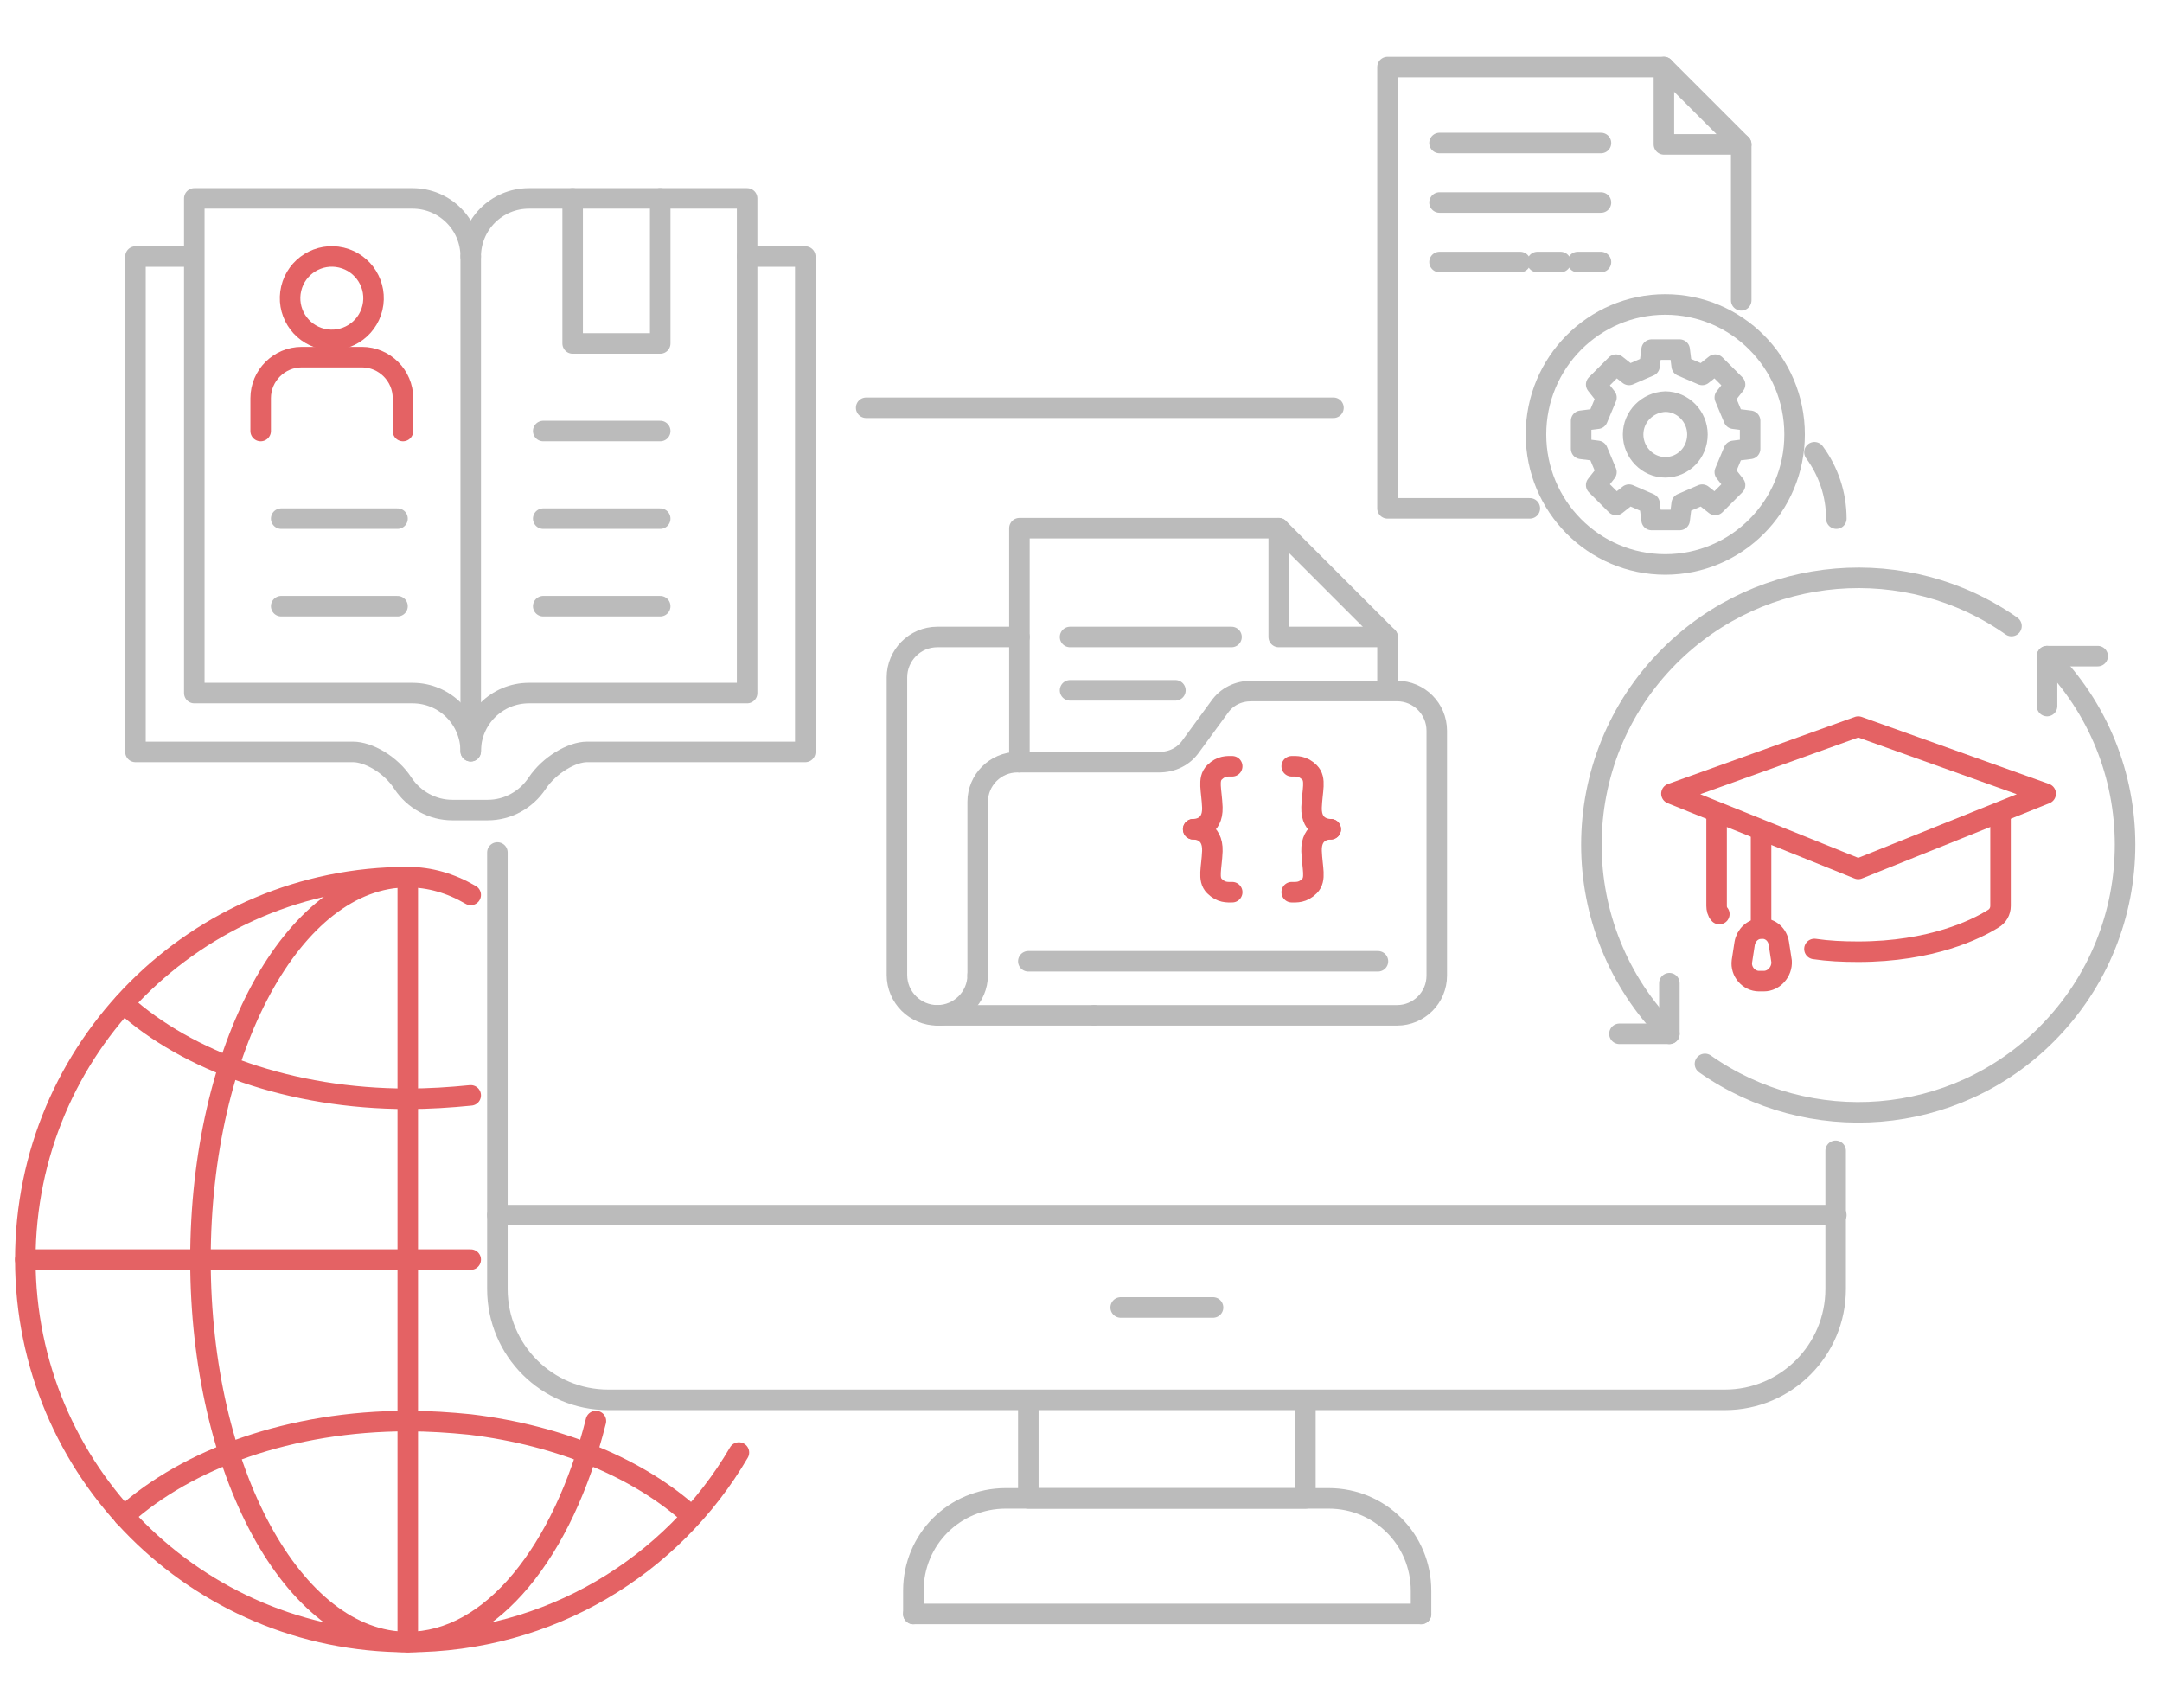 <?xml version="1.0" encoding="utf-8"?>
<!-- Generator: Adobe Illustrator 24.1.0, SVG Export Plug-In . SVG Version: 6.00 Build 0)  -->
<svg version="1.1" id="Layer_1" xmlns="http://www.w3.org/2000/svg" xmlns:xlink="http://www.w3.org/1999/xlink" x="0px" y="0px"
	 viewBox="0 0 316 249.7" style="enable-background:new 0 0 316 249.7;" xml:space="preserve">
<style type="text/css">
	.st0{fill:none;stroke:#BBBBBB;stroke-width:3;stroke-linecap:round;stroke-linejoin:round;stroke-miterlimit:10;}
	.st1{fill:none;stroke:#E46264;stroke-width:3;stroke-linecap:round;stroke-linejoin:round;stroke-miterlimit:10;}
</style>
<path class="st0" d="M159.9,148.4h44.3c3.2,0,5.8-2.6,5.8-5.8v-35.8c0-3.2-2.6-5.8-5.8-5.8h-21.3c-1.9,0-3.6,0.8-4.7,2.4l-4.1,5.6
	c-1.1,1.6-2.8,2.4-4.7,2.4h-20.7c-3.2,0-5.8,2.6-5.8,5.8v25.4"/>
<path class="st0" d="M156.4,93.1H180 M159.9,148.4H137c-3.2,0-5.9-2.6-5.9-5.9V99c0-3.2,2.6-5.9,5.9-5.9h12"/>
<polyline class="st0" points="202.8,100.8 202.8,93.1 186.9,77.2 149,77.2 149,111.4 "/>
<polyline class="st0" points="186.9,77.2 186.9,93.1 202.8,93.1 "/>
<path class="st0" d="M137,148.4c3.2,0,5.9-2.6,5.9-5.9"/>
<line class="st0" x1="171.8" y1="100.9" x2="156.4" y2="100.9"/>
<line class="st0" x1="150.3" y1="140.5" x2="201.4" y2="140.5"/>
<g>
	<g>
		<path class="st0" d="M194.9,59.6L194.9,59.6h-68.3"/>
		<path class="st0" d="M268.4,75.8c0-3.6-1.2-7-3.2-9.7"/>
		<path class="st0" d="M72.7,124.6v53v10.8c0,9,7.3,16.2,16.2,16.2h163.2c9,0,16.2-7.3,16.2-16.2v-10.8v-9.4"/>
		<polyline class="st0" points="190.8,205.5 190.8,219 150.3,219 150.3,205.5 		"/>
		<line class="st0" x1="72.7" y1="177.6" x2="268.4" y2="177.6"/>
		<line class="st0" x1="163.8" y1="191.1" x2="177.3" y2="191.1"/>
		<line class="st0" x1="207.7" y1="235.9" x2="133.5" y2="235.9"/>
		<path class="st0" d="M133.5,235.9v-3.4c0-7.5,6-13.5,13.5-13.5h47.2c7.5,0,13.5,6,13.5,13.5v3.4"/>
	</g>
</g>
<g>
	<g id="XMLID_62_">
		<g>
			<g id="XMLID_63_">
				<g>
					<path class="st0" d="M68.8,109.8c0-4.7,3.8-8.5,8.5-8.5h31.9V37.5V29H96.5H83.7h-6.4c-4.7,0-8.5,3.8-8.5,8.5
						c0-4.7-3.8-8.5-8.5-8.5H28.4v8.5v63.8h31.9C65,101.3,68.8,105.1,68.8,109.8z"/>
					<path class="st0" d="M109.2,37.5h8.5v72.4H85.8c-2.2,0-5.5,1.9-7.3,4.6c-1.6,2.4-4.3,3.9-7.2,3.9h-5.2c-2.9,0-5.6-1.5-7.2-3.9
						c-1.8-2.8-5.1-4.6-7.3-4.6H19.8V37.5h8.5"/>
					<line class="st0" x1="68.8" y1="37.5" x2="68.8" y2="109.8"/>
					<polyline class="st0" points="83.7,29 83.7,50.2 96.5,50.2 96.5,29 					"/>
					<line class="st0" x1="79.4" y1="63" x2="96.5" y2="63"/>
					<line class="st0" x1="41.1" y1="75.8" x2="58.1" y2="75.8"/>
					<line class="st0" x1="41.1" y1="88.6" x2="58.1" y2="88.6"/>
					<line class="st0" x1="79.4" y1="75.8" x2="96.5" y2="75.8"/>
					<line class="st0" x1="79.4" y1="88.6" x2="96.5" y2="88.6"/>
				</g>
			</g>
		</g>
	</g>
</g>
<g>
	<g>
		<g>
			<g>
				<g>
					<path class="st1" d="M58.9,63v-4.8c0-3.3-2.7-6-6-6h-8.8c-3.3,0-6,2.7-6,6V63"/>
					
						<ellipse transform="matrix(0.23 -0.973 0.973 0.23 -5.079 80.747)" class="st1" cx="48.5" cy="43.6" rx="6.1" ry="6.1"/>
				</g>
			</g>
		</g>
	</g>
</g>
<g>
	<g>
		<path class="st0" d="M244,151.1c-15.2-15.3-15.2-40,0-55.2c13.6-13.6,34.8-15.1,50-4.4"/>
		<path class="st0" d="M249.2,155.5c15.2,10.7,36.4,9.3,50-4.4c15.2-15.3,15.2-40,0-55.2"/>
		<polyline class="st0" points="244,143.7 244,151.1 236.7,151.1 		"/>
		<polyline class="st0" points="306.6,95.9 299.2,95.9 299.2,103.2 		"/>
	</g>
	<g>
		<polygon class="st1" points="271.6,127 299,116 271.6,106.2 244.3,116 		"/>
		<path class="st1" d="M250.9,119.1v13.3c0,0.4,0.1,0.9,0.4,1.2"/>
		<path class="st1" d="M292.4,119.1v13.3c0,0.8-0.4,1.5-1.1,1.9c-2.4,1.5-9,4.8-19.7,4.8c-2.3,0-4.4-0.1-6.4-0.4"/>
		<line class="st1" x1="257.4" y1="121.5" x2="257.4" y2="135.7"/>
		<path class="st1" d="M257.8,143.4h-0.7c-1.5,0-2.7-1.4-2.5-2.9l0.4-2.6c0.2-1.2,1.2-2.2,2.5-2.2l0,0c1.3,0,2.3,0.9,2.5,2.2
			l0.4,2.6C260.5,142,259.3,143.4,257.8,143.4z"/>
	</g>
</g>
<g>
	<polyline class="st0" points="223.6,74.3 202.8,74.3 202.8,9.8 243.2,9.8 254.5,21.1 254.5,43.9 	"/>
	<polyline class="st0" points="254.5,21.1 243.2,21.1 243.2,9.8 	"/>
	<line class="st0" x1="210.4" y1="20.9" x2="234" y2="20.9"/>
	<line class="st0" x1="210.4" y1="29.6" x2="234" y2="29.6"/>
	<line class="st0" x1="230.6" y1="38.3" x2="234" y2="38.3"/>
	<line class="st0" x1="224.7" y1="38.3" x2="228.1" y2="38.3"/>
	<line class="st0" x1="210.4" y1="38.3" x2="222.2" y2="38.3"/>
	<ellipse class="st0" cx="243.4" cy="63.5" rx="18.9" ry="19"/>
	<path class="st0" d="M241.1,53.5l0.3-2.4h4.1l0.3,2.4l3,1.3l1.9-1.5l2.9,2.9l-1.5,1.9l1.3,3.1l2.4,0.3v4.1l-2.4,0.3l-1.3,3.1
		l1.5,1.9l-2.9,2.9l-1.9-1.5l-3,1.3l-0.3,2.4h-4.1l-0.3-2.4l-3-1.3l-1.9,1.5l-2.9-2.9l1.5-1.9l-1.3-3.1l-2.4-0.3v-4.1l2.4-0.3
		l1.3-3.1l-1.5-1.9l2.9-2.9l1.9,1.5L241.1,53.5z M238.7,63.5c0,2.6,2.1,4.8,4.7,4.8c2.6,0,4.7-2.1,4.7-4.8c0-2.6-2.1-4.8-4.7-4.8
		C240.8,58.8,238.7,60.9,238.7,63.5z"/>
</g>
<g>
	<path class="st1" d="M108,212.3C98.3,228.9,80.3,240,59.6,240c-30.9,0-55.9-25-55.9-55.9s25-55.9,55.9-55.9"/>
	<path class="st1" d="M87.1,207.7C82.3,226.8,71.8,240,59.6,240c-16.7,0-30.3-25-30.3-55.9s13.6-55.9,30.3-55.9
		c3.2,0,6.3,0.9,9.2,2.6"/>
	<path class="st1" d="M18.1,221.6c9.3-8.4,24.4-13.9,41.5-13.9c3.1,0,6.1,0.2,9.1,0.5c13.3,1.6,24.8,6.5,32.4,13.4"/>
	<path class="st1" d="M18.1,146.7c9.3,8.4,24.4,13.9,41.5,13.9c3.1,0,6.2-0.2,9.2-0.5"/>
	<line class="st1" x1="3.7" y1="184.1" x2="68.8" y2="184.1"/>
	<line class="st1" x1="59.6" y1="240" x2="59.6" y2="128.2"/>
</g>
<g>
	<g>
		<path class="st1" d="M174.4,121.2c0.4,0,2.9-0.1,2.8-3.2c-0.1-2.5-0.7-4.1,0.3-5.1c1-1,1.9-0.9,2.6-0.9"/>
		<path class="st1" d="M174.4,121.2c0.4,0,2.9,0.1,2.8,3.2c-0.1,2.5-0.7,4.1,0.3,5.1s1.9,0.9,2.6,0.9"/>
	</g>
	<g>
		<path class="st1" d="M194.5,121.2c-0.4,0-2.9-0.1-2.8-3.2c0.1-2.5,0.7-4.1-0.3-5.1c-1-1-1.9-0.9-2.6-0.9"/>
		<path class="st1" d="M194.5,121.2c-0.4,0-2.9,0.1-2.8,3.2c0.1,2.5,0.7,4.1-0.3,5.1s-1.9,0.9-2.6,0.9"/>
	</g>
</g>
</svg>

